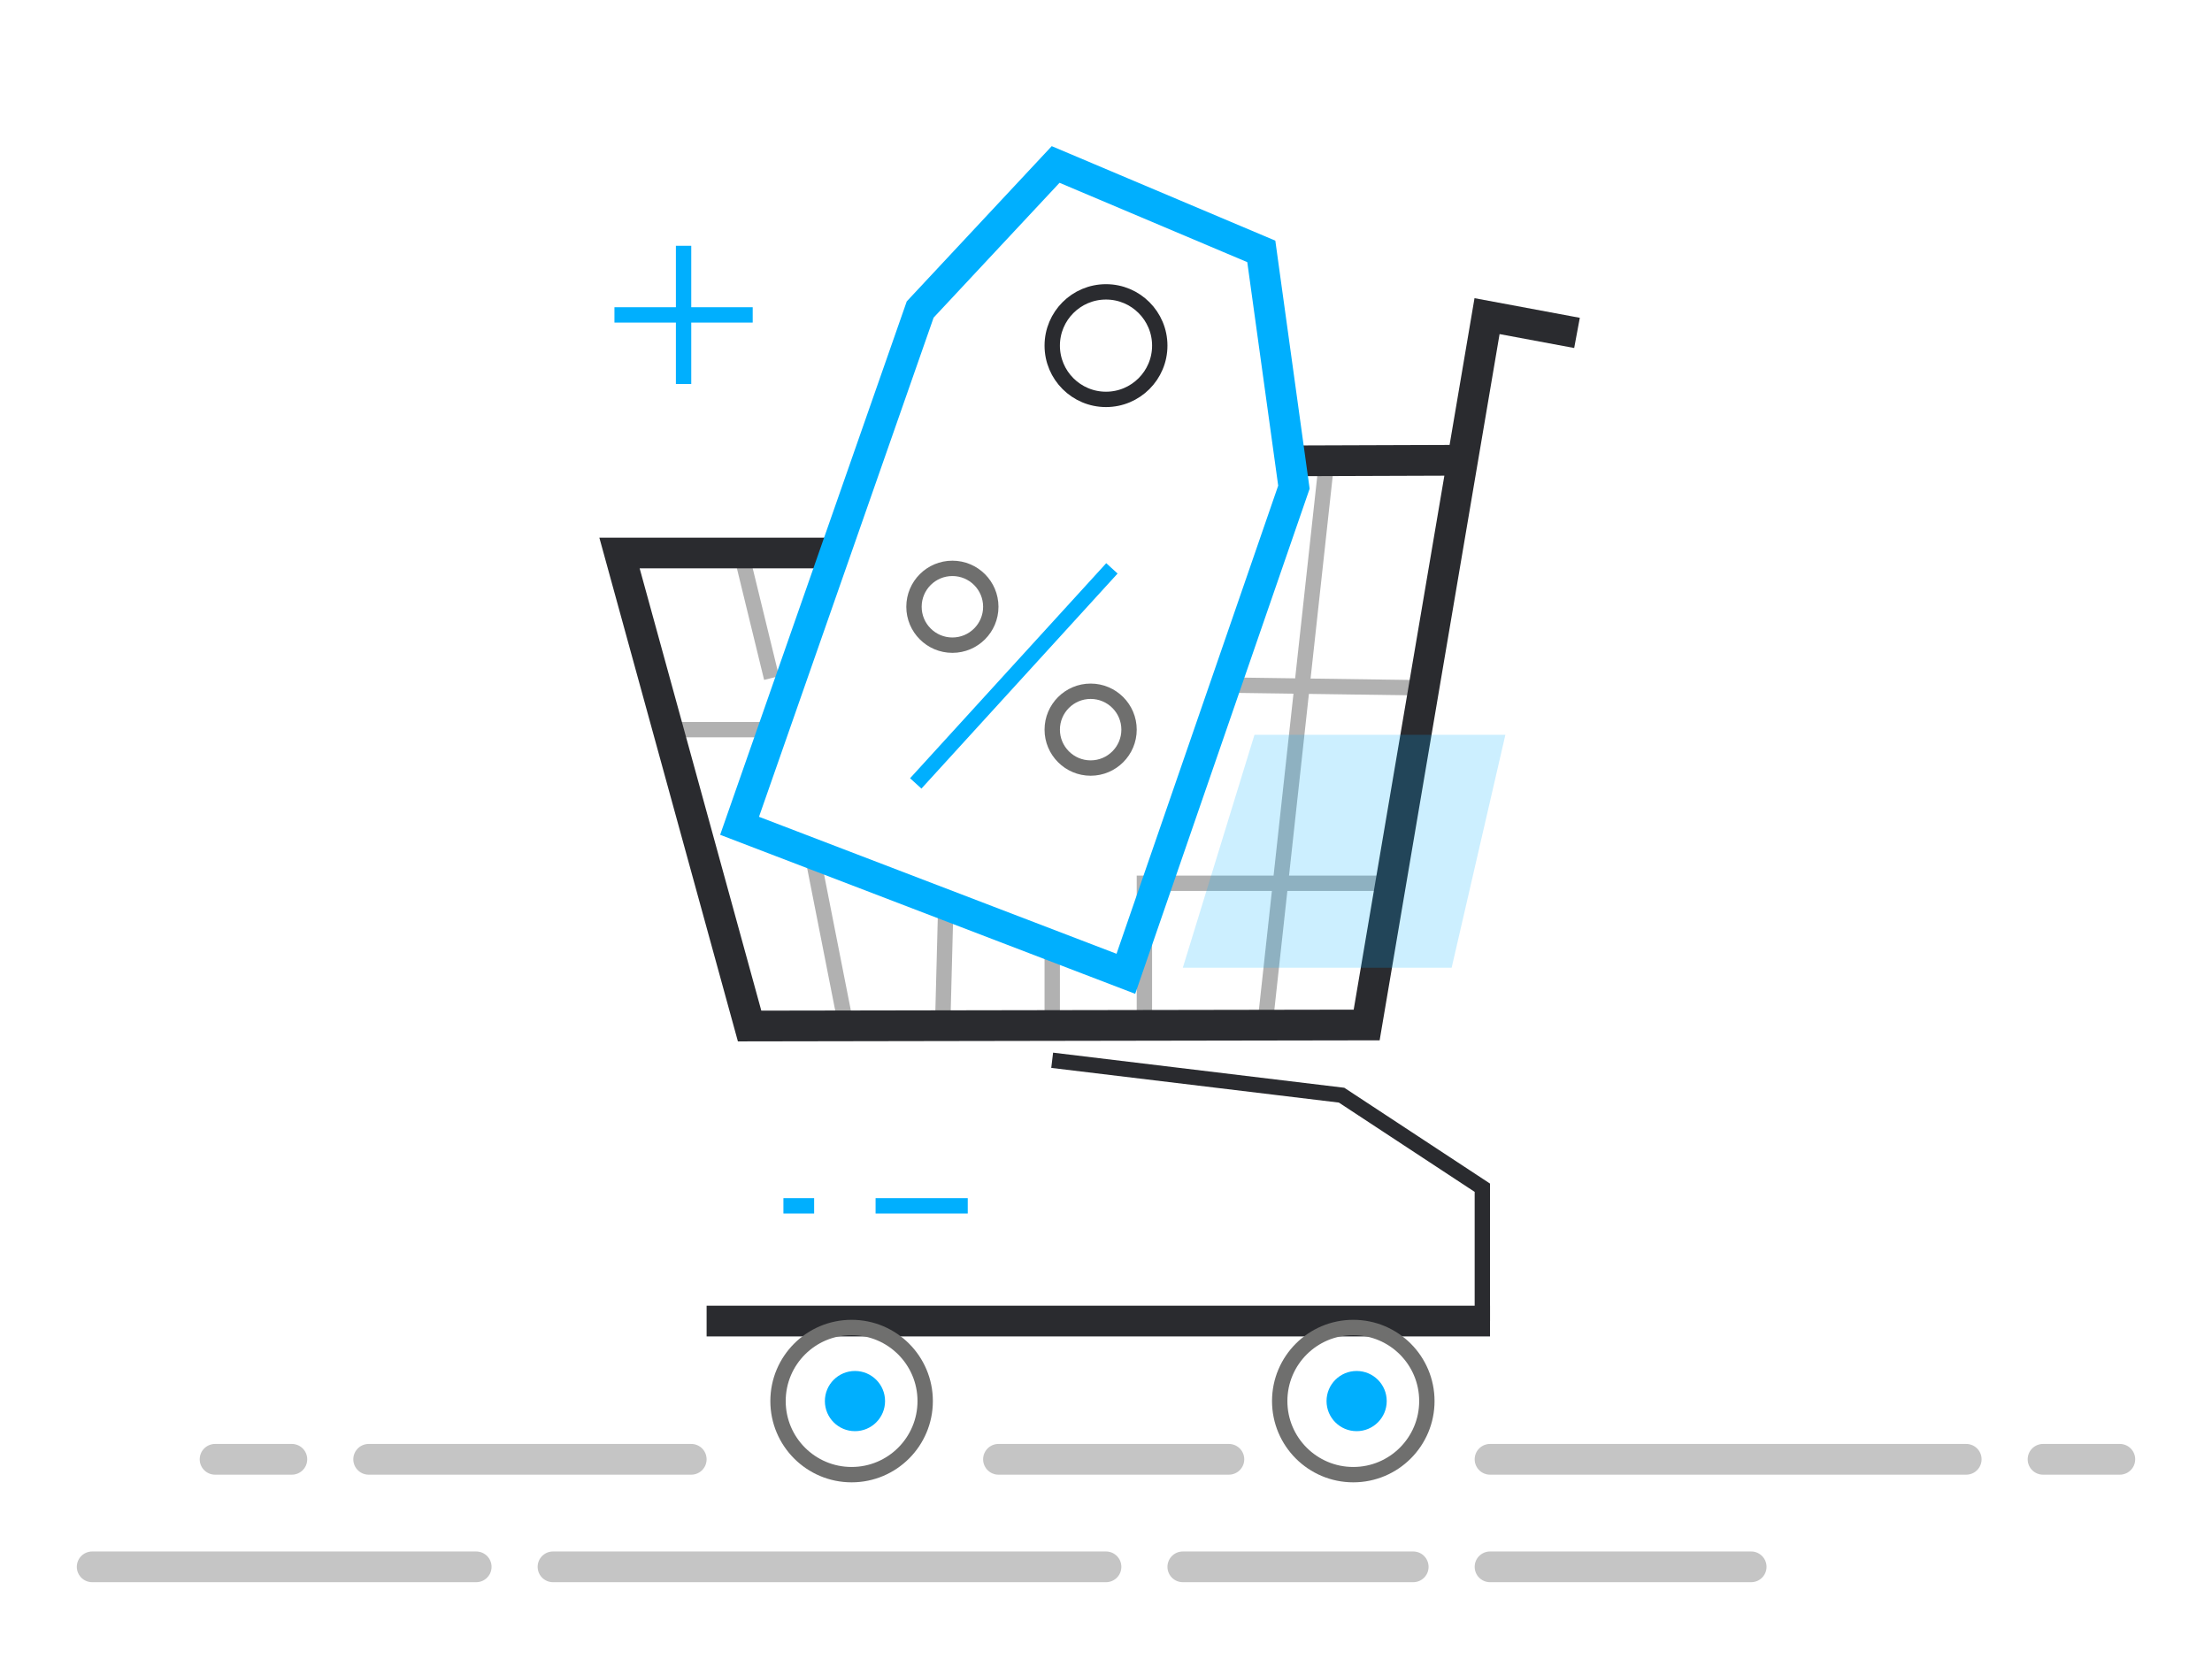 <?xml version="1.0" encoding="utf-8"?>
<!-- Generator: Adobe Illustrator 16.0.0, SVG Export Plug-In . SVG Version: 6.00 Build 0)  -->
<!DOCTYPE svg PUBLIC "-//W3C//DTD SVG 1.1//EN" "http://www.w3.org/Graphics/SVG/1.1/DTD/svg11.dtd">
<svg version="1.1" id="Layer_1" xmlns="http://www.w3.org/2000/svg" xmlns:xlink="http://www.w3.org/1999/xlink" x="0px" y="0px"
	 width="144px" height="108px" viewBox="0 0 144 108" enable-background="new 0 0 144 108" xml:space="preserve">
<g>
	<g>
		<path fill="none" stroke="#B1B1B1" stroke-miterlimit="10" d="M92.749,44.778l-12.964-0.182 M90,57.5H76 M86.267,30.894
			l-3.911,35.766 M52.973,56.1l2.061,10.46 M61.572,58.902l-0.199,7.594 M68.5,61v5 M74.5,57v9 M50.229,44.141l-1.878-7.7 M44,47.5
			h7"/>
		<circle fill="none" stroke="#2A2B2F" stroke-miterlimit="10" cx="72" cy="22.5" r="3.5"/>
		<path fill="none" stroke="#00AFFE" stroke-miterlimit="10" d="M72.385,37l-12.77,14"/>
		<path fill="none" stroke="#6F6F6E" stroke-miterlimit="10" d="M62,37c-1.381,0-2.5,1.119-2.5,2.5S60.619,42,62,42
			s2.5-1.119,2.5-2.5S63.381,37,62,37z M71,45c-1.379,0-2.5,1.121-2.5,2.5S69.621,50,71,50s2.5-1.121,2.5-2.5S72.379,45,71,45z"/>
		<path fill="none" stroke="#00AFFE" stroke-miterlimit="10" d="M40,20.5h9 M44.5,16v9"/>
		<line fill="none" stroke="#2A2B2F" stroke-width="2" stroke-miterlimit="10" x1="46" y1="86" x2="97" y2="86"/>
		<polyline fill="none" stroke="#2A2B2F" stroke-miterlimit="10" points="68.496,69.023 87.337,71.295 96.5,77.321 96.5,86 		"/>
		<circle fill="none" stroke="#6F6F6E" stroke-miterlimit="10" cx="55.439" cy="91.209" r="4.79"/>
		<circle fill="none" stroke="#6F6F6E" stroke-miterlimit="10" cx="88.098" cy="91.209" r="4.79"/>
		<circle fill="#00AFFE" cx="55.658" cy="91.209" r="1.959"/>
		<circle fill="#00AFFE" cx="88.316" cy="91.209" r="1.959"/>
		<line fill="none" stroke="#00AFFE" stroke-miterlimit="10" x1="51" y1="78.5" x2="53" y2="78.5"/>
		<line fill="none" stroke="#00AFFE" stroke-miterlimit="10" x1="57" y1="78.5" x2="63" y2="78.5"/>
		<path fill="none" stroke="#2A2B2F" stroke-width="2" stroke-miterlimit="10" d="M84.5,30l11-0.038 M55,36H40.635h-0.306
			l8.47,30.793l40.17-0.067l7.837-46.146l5.856,1.092"/>
		<polygon fill="none" stroke="#00AFFE" stroke-width="2" stroke-miterlimit="10" points="48.146,53.759 73.293,63.394 
			84.233,31.715 82.11,16.366 68.721,10.707 59.903,20.149 		"/>
		<polygon opacity="0.2" fill="#00AFFE" points="94.501,63 77,63 81.667,47.833 98,47.833 		"/>
	</g>
</g>
<path opacity="0.4" fill="none" stroke="#6F6F6E" stroke-width="2" stroke-linecap="round" stroke-miterlimit="10" stroke-dasharray="5,5,100" d="
	M14,95h31"/>
<path opacity="0.4" fill="none" stroke="#6F6F6E" stroke-width="2" stroke-linecap="round" stroke-miterlimit="10" d="M65,95h15"/>
<path opacity="0.4" fill="none" stroke="#6F6F6E" stroke-width="2" stroke-linecap="round" stroke-miterlimit="10" stroke-dasharray="5,5,100" d="
	M138,95H97"/>
<path opacity="0.4" fill="none" stroke="#6F6F6E" stroke-width="2" stroke-linecap="round" stroke-miterlimit="10" stroke-dasharray="25,5,36,5,15,5" d="
	M6,102h108"/>
<g>
</g>
<g>
</g>
<g>
</g>
<g>
</g>
<g>
</g>
<g>
</g>
</svg>
